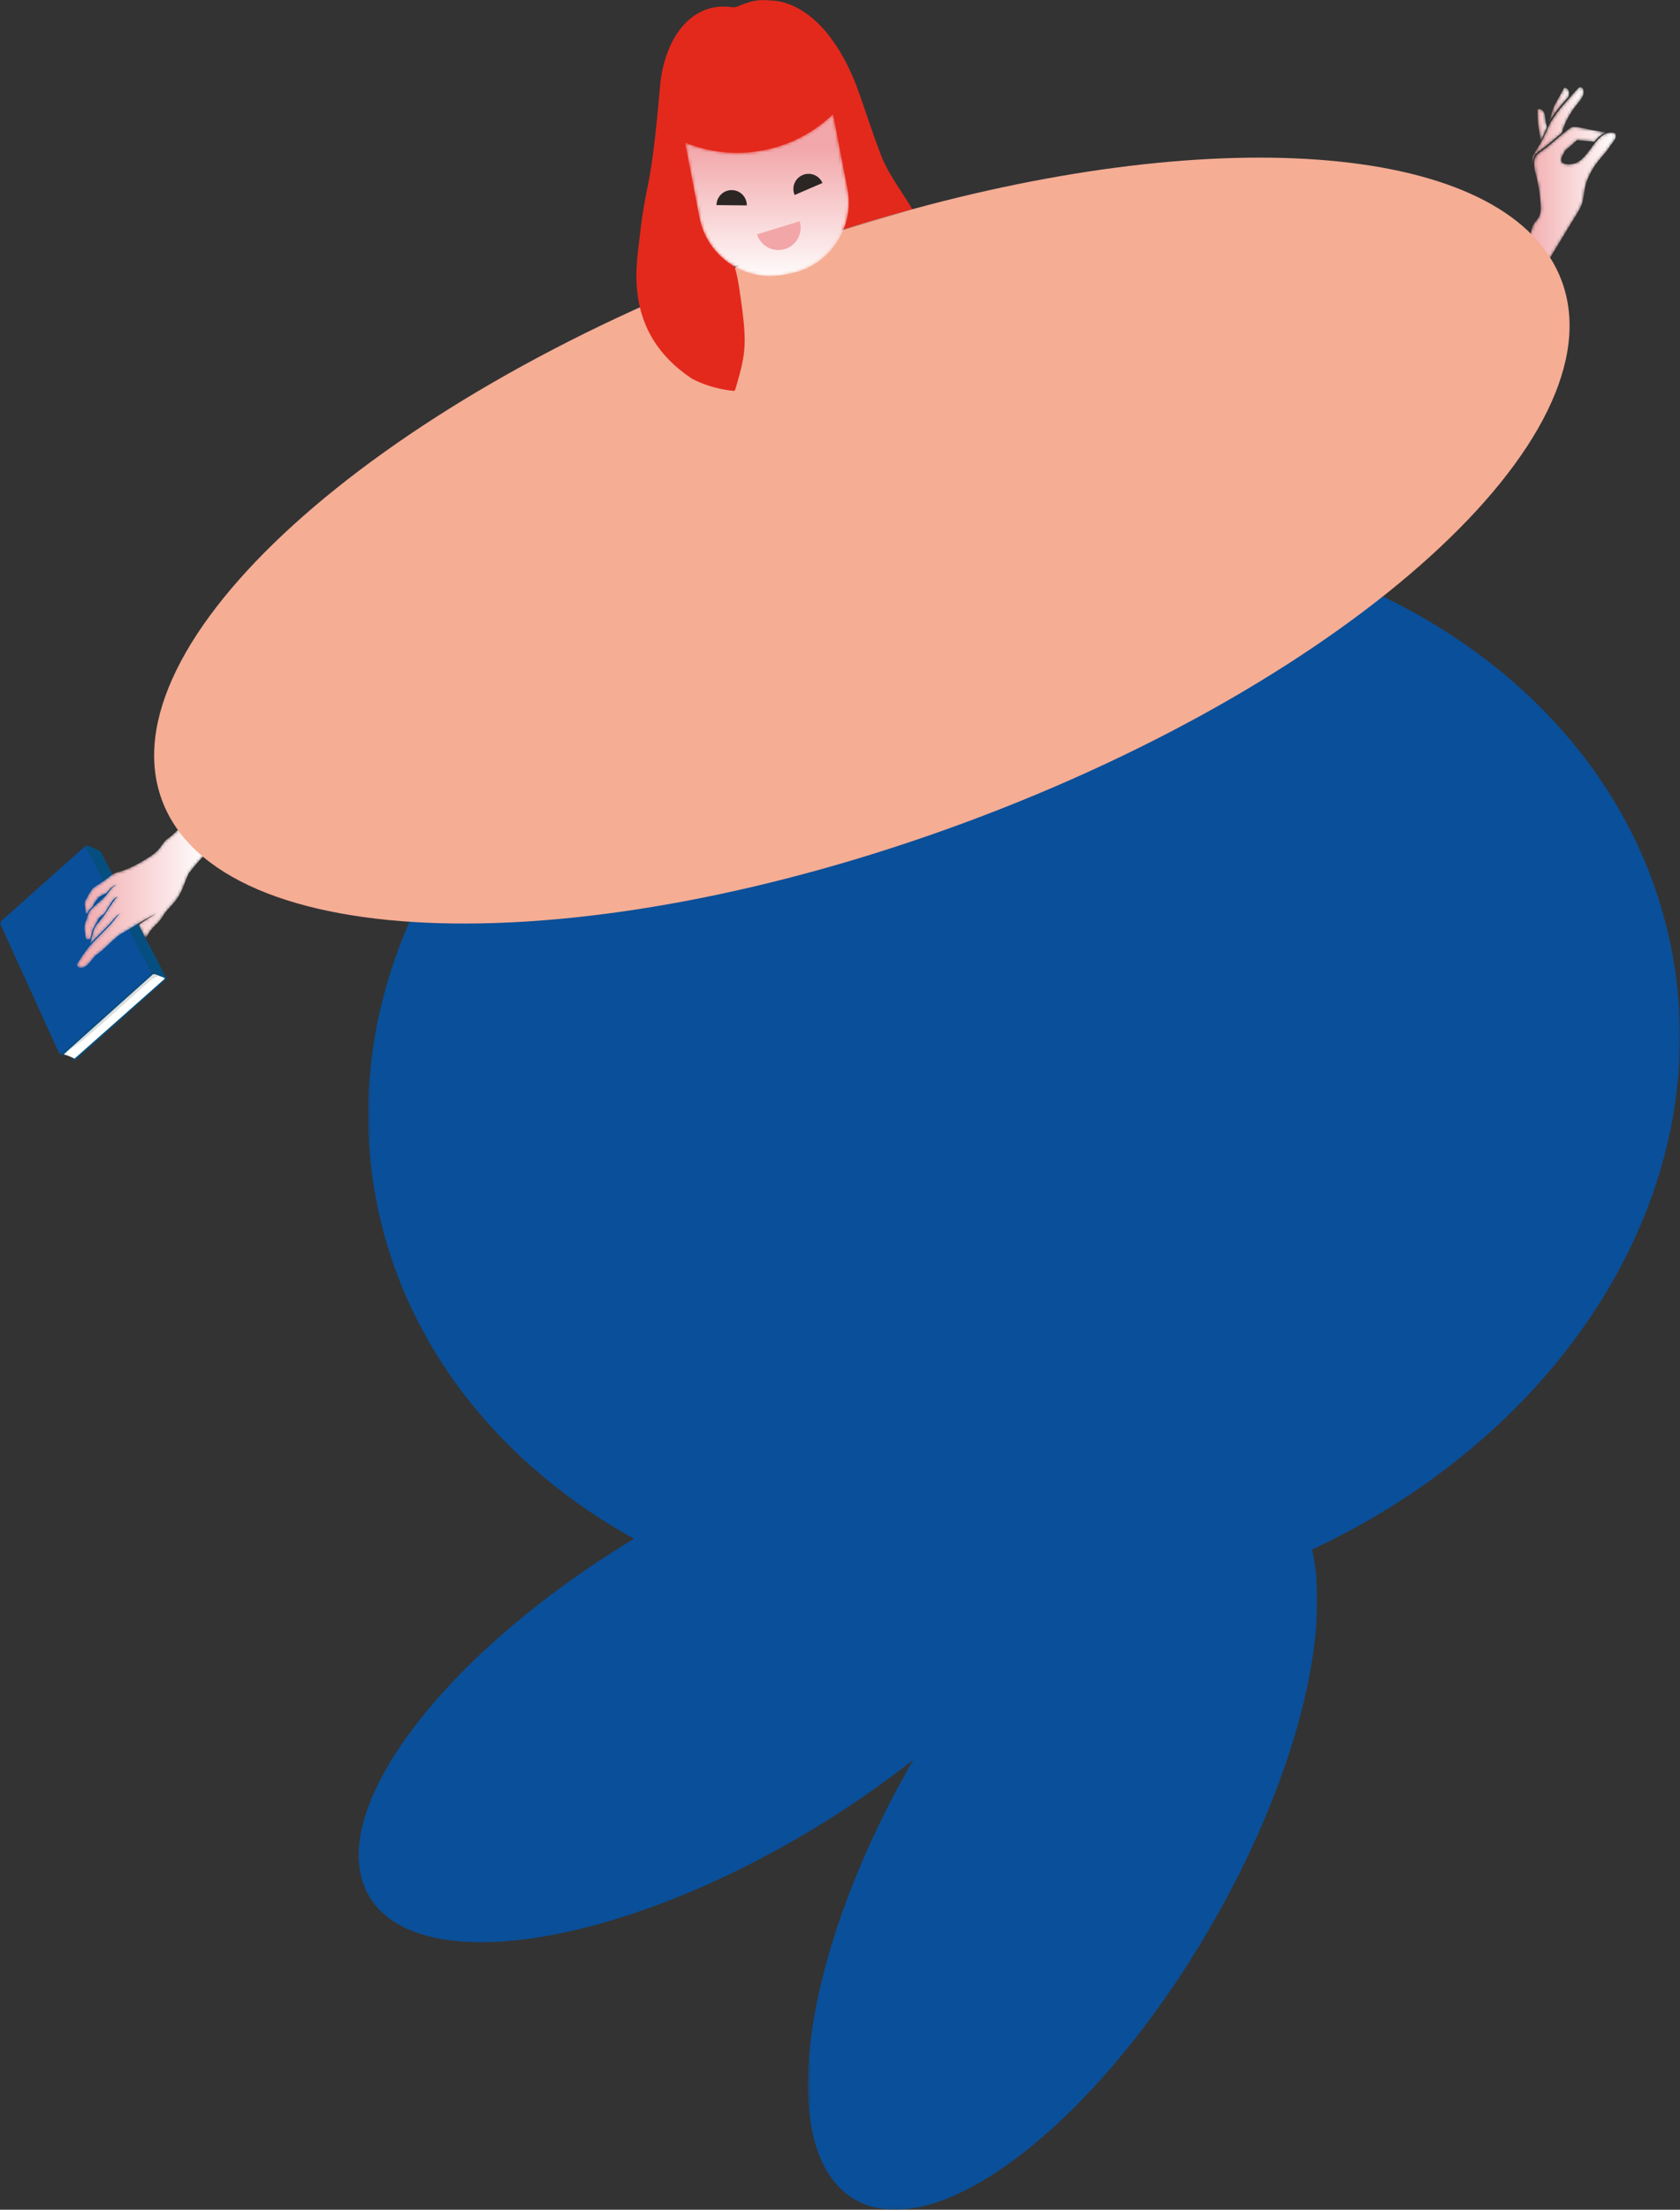 <?xml version="1.0" encoding="UTF-8"?>
<svg width="553px" height="727px" viewBox="0 0 553 727" version="1.1" xmlns="http://www.w3.org/2000/svg" xmlns:xlink="http://www.w3.org/1999/xlink">
    <rect x="0" y="0" width="553" height="727" fill="#333333" stroke="none"/>
    <title>Perso-Ville</title>
    <defs>
        <polygon id="path-1" points="0 0 431.831 0 431.831 360.73 0 360.73"></polygon>
        <polygon id="path-3" points="0 0 167.676 0 167.676 241.865 0 241.865"></polygon>
        <path d="M0.025,1.206 C-0.189,2.81 1.016,4.208 2.039,5.461 L2.039,5.461 C4.387,8.317 6.255,11.58 7.209,15.147 L7.209,15.147 C7.514,15.385 7.814,15.625 8.111,15.87 L8.111,15.87 C9.449,16.965 10.743,18.098 12.083,19.165 L12.083,19.165 C12.755,19.705 13.43,20.224 14.138,20.706 L14.138,20.706 C14.829,21.218 15.607,21.686 16.087,22.503 L16.087,22.503 C16.575,23.279 16.685,24.232 16.623,25.094 L16.623,25.094 C16.611,25.317 16.589,25.541 16.56,25.759 L16.56,25.759 C16.781,25.13 17.074,24.414 16.88,23.257 L16.88,23.257 C16.769,22.568 16.234,21.672 15.636,20.786 L15.636,20.786 C14.997,19.832 14.527,19.045 14.131,18.322 L14.131,18.322 L14.135,18.281 C13.85,17.765 13.574,17.243 13.324,16.708 L13.324,16.708 C12.937,15.884 12.568,15.06 12.159,14.256 L12.159,14.256 L12.155,14.239 C11.091,11.537 9.422,9.121 7.595,6.866 L7.595,6.866 C6.853,5.944 3.132,1.835 2.015,0.579 L2.015,0.579 C1.78,0.317 1.499,0.043 1.149,0.005 L1.149,0.005 C1.12,0.002 1.091,0 1.064,0 L1.064,0 C0.503,0 0.097,0.629 0.025,1.206" id="path-5"></path>
        <linearGradient x1="-0.005%" y1="50.002%" x2="100%" y2="50.002%" id="linearGradient-7">
            <stop stop-color="#FFFFFF" offset="0%"></stop>
            <stop stop-color="#F2A7AA" offset="100%"></stop>
        </linearGradient>
        <path d="M2.588,0.01 C1.594,0.094 1.044,0.809 0.797,1.652 L0.797,1.652 C0.543,2.524 0.586,3.343 0.43,4.203 L0.43,4.203 C0.329,4.77 0.166,5.488 0,6.016 L0,6.016 C0.139,6.319 0.269,6.621 0.389,6.929 L0.389,6.929 C0.783,7.748 1.14,8.588 1.51,9.409 L1.51,9.409 C1.702,9.832 1.899,10.252 2.11,10.665 L2.11,10.665 C2.271,9.138 2.54,7.551 2.783,6.052 L2.783,6.052 C3.092,4.157 3.128,2.224 3.157,0.303 L3.157,0.303 L3.138,0.139 C3.092,0.038 2.953,0 2.761,0 L2.761,0 C2.706,0 2.651,0.007 2.588,0.01" id="path-8"></path>
        <linearGradient x1="0.031%" y1="50.006%" x2="100.026%" y2="50.006%" id="linearGradient-10">
            <stop stop-color="#FFFFFF" offset="0%"></stop>
            <stop stop-color="#F2A7AA" offset="100%"></stop>
        </linearGradient>
        <path d="M12.239,0.151 C9.999,0.646 5.473,1.511 3.278,1.859 L3.278,1.859 C4.008,2.125 4.695,2.531 5.288,3.021 L5.288,3.021 C5.982,3.571 6.577,4.224 7.101,4.926 L7.101,4.926 C7.482,4.863 7.809,4.789 8.304,4.75 L8.304,4.75 C9.194,4.671 9.84,4.645 11.245,4.508 L11.245,4.508 C11.98,4.436 12.798,4.296 12.966,4.469 L12.966,4.469 C13.411,4.923 13.999,5.471 14.633,6.014 L14.633,6.014 C15.98,7.176 16.589,7.541 16.841,8.019 L16.841,8.019 C17.295,8.881 18.294,10.488 17.958,11.316 L17.958,11.316 C17.377,12.75 13.924,12.635 12.064,11.292 L12.064,11.292 C10.2,9.95 8.743,7.769 7.372,5.93 L7.372,5.93 L7.113,5.576 C6.462,4.777 5.799,3.999 5.026,3.336 L5.026,3.336 C4.282,2.697 3.401,2.193 2.448,1.962 L2.448,1.962 L2.21,1.921 C1.737,1.859 1.009,1.77 0.481,2.065 L0.481,2.065 C-0.165,2.426 -0.037,3.261 0.16,3.758 L0.16,3.758 C0.4,4.366 0.983,5.077 1.398,5.586 L1.398,5.586 C2.152,6.511 2.404,7.174 3.163,8.093 L3.163,8.093 C4.373,9.549 5.835,11.129 6.889,12.695 L6.889,12.695 C8.613,15.255 9.994,18.113 10.368,21.177 L10.368,21.177 C10.517,22.38 10.69,23.396 10.966,24.578 L10.966,24.578 C11.353,26.235 12.503,28.082 13.408,29.52 L13.408,29.52 C16.597,34.568 19.37,39.456 22.551,44.506 L22.551,44.506 C22.551,44.506 24.491,44.823 27.339,43.341 L27.339,43.341 C30.165,41.874 31.019,40.111 31.019,40.111 L31.019,40.111 C30.493,39.247 28.664,36.66 28.083,35.097 L28.083,35.097 C27.843,34.451 27.67,33.091 27.207,32.272 L27.207,32.272 C26.234,30.563 25.776,30.865 25.036,28.881 L25.036,28.881 C24.522,27.505 24.801,25.524 24.899,24.239 L24.899,24.239 C25.156,20.791 25.764,17.661 26.671,14.395 L26.671,14.395 C26.822,13.605 26.928,12.808 26.928,12.015 L26.928,12.015 C26.916,11.175 26.808,10.329 26.34,9.647 L26.34,9.647 C25.939,8.96 25.19,8.485 24.505,7.992 L24.505,7.992 C23.792,7.5 23.101,6.977 22.421,6.439 L22.421,6.439 C21.072,5.358 19.79,4.203 18.472,3.103 L18.472,3.103 C17.814,2.55 17.144,2.02 16.472,1.489 L16.472,1.489 C15.852,1.025 15.286,0.492 14.599,0.151 L14.599,0.151 L14.383,0.082 C14.164,0.022 13.898,0 13.607,0 L13.607,0 C13.142,0 12.628,0.065 12.239,0.151" id="path-11"></path>
        <linearGradient x1="-0.004%" y1="50.001%" x2="100.003%" y2="50.001%" id="linearGradient-13">
            <stop stop-color="#FFFFFF" offset="0%"></stop>
            <stop stop-color="#F2A7AA" offset="100%"></stop>
        </linearGradient>
        <path d="M0.536,0.387 C-0.153,1.016 -0.069,2.171 0.188,3.026 L0.188,3.026 C1.155,4.066 2.106,5.127 3.021,6.225 L3.021,6.225 C4.423,7.906 5.732,9.758 6.75,11.72 L6.75,11.72 C6.75,11.72 5.624,8.168 5.4,7.351 L5.4,7.351 C5.011,5.939 4.173,4.688 3.475,3.396 L3.475,3.396 C2.834,2.229 2.438,1.494 1.799,0.327 L1.799,0.327 L1.621,0.077 C1.564,0.024 1.472,0 1.362,0 L1.362,0 C1.139,0 0.824,0.115 0.536,0.387" id="path-14"></path>
        <linearGradient x1="-0.007%" y1="49.996%" x2="100.015%" y2="49.996%" id="linearGradient-16">
            <stop stop-color="#FFFFFF" offset="0%"></stop>
            <stop stop-color="#F2A7AA" offset="100%"></stop>
        </linearGradient>
        <polygon id="path-17" points="0 0 50.045 0 50.045 68.594 0 68.594"></polygon>
        <path d="M2.411,3.883 C-0.173,7.342 0.003,9.602 0.003,9.602 L0.003,9.602 C0.303,9.851 4.394,14.251 5.782,16.292 L5.782,16.292 C6.363,17.155 7.542,20.721 8.387,22.428 L8.387,22.428 C9.253,24.17 10.089,25.289 11.227,26.549 L11.227,26.549 C12.108,27.522 13.054,28.471 13.832,29.588 L13.832,29.588 C14.502,30.543 15.073,31.617 15.89,32.448 L15.89,32.448 C16.769,33.346 17.554,33.997 18.305,35.001 L18.305,35.001 C18.932,35.836 19.426,36.802 20.106,37.578 L20.106,37.578 L22.245,33.461 L22.007,32.976 C21.126,32.46 20.291,31.871 19.422,31.331 L19.422,31.331 C18.548,30.774 17.676,30.229 16.79,29.698 L16.79,29.698 L16.776,29.66 L16.814,29.65 C17.731,30.125 18.636,30.623 19.539,31.125 L19.539,31.125 C20.44,31.638 21.352,32.119 22.221,32.676 L22.221,32.676 L24.653,34.189 C25.736,34.835 26.663,35.399 27.273,35.745 L27.273,35.745 C27.748,36.014 28.245,36.249 28.677,36.583 L28.677,36.583 C31.551,38.776 33.688,41.396 36.538,43.37 L36.538,43.37 C37.357,43.935 39.638,48.257 41.991,47.335 L41.991,47.335 C42.442,47.16 42.658,46.735 42.661,46.399 L42.661,46.399 C42.665,46.019 42.183,45.45 41.909,45.037 L41.909,45.037 C41.578,44.54 41.15,43.896 40.649,43.116 L40.649,43.116 L39.539,41.586 C39.081,40.957 38.634,40.375 38.087,39.83 L38.087,39.83 C37.033,38.716 35.945,37.623 34.867,36.523 L34.867,36.523 C33.796,35.419 32.692,34.357 31.638,33.211 L31.638,33.211 C31.119,32.633 30.641,32.023 30.171,31.413 L30.171,31.413 C29.705,30.805 29.261,30.178 28.622,29.753 L28.622,29.753 L28.613,29.696 L28.661,29.684 C29.369,30.037 29.897,30.654 30.399,31.23 L30.399,31.23 C30.889,31.823 31.388,32.402 31.904,32.967 L31.904,32.967 C32.941,34.083 34.063,35.159 35.138,36.252 L35.138,36.252 C36.224,37.345 37.314,38.433 38.38,39.547 L38.38,39.547 C38.236,39.019 38.082,38.49 37.926,37.957 L37.926,37.957 C37.688,37.184 37.535,36.372 37.318,35.613 L37.318,35.613 C37.126,34.955 36.807,34.338 36.507,33.701 L36.507,33.701 C35.743,32.558 34.737,31.552 33.914,30.433 L33.914,30.433 L33.907,30.428 L33.856,30.349 L33.611,30.001 C32.944,29.064 32.329,28.094 31.707,27.133 L31.707,27.133 C31.357,26.578 30.975,26.038 30.608,25.505 L30.608,25.505 C30.25,24.967 29.859,24.463 29.297,24.121 L29.297,24.121 L29.28,24.071 L29.326,24.052 C29.991,24.237 30.512,24.76 30.92,25.281 L30.92,25.281 C31.321,25.819 31.645,26.389 32.005,26.946 L32.005,26.946 C32.562,27.822 33.105,28.704 33.669,29.563 L33.669,29.563 C34.514,30.337 35.345,30.925 35.417,31.05 L35.417,31.05 C35.523,31.223 35.621,31.42 35.722,31.638 L35.722,31.638 C36.024,32.186 36.341,32.726 36.649,33.276 L36.649,33.276 C37.04,33.978 37.439,34.703 37.667,35.507 L37.667,35.507 C37.897,36.305 38.039,37.083 38.279,37.859 L38.279,37.859 L38.298,37.926 C38.637,38.099 39.095,38.178 39.395,38.034 L39.395,38.034 C39.784,37.842 39.856,37.107 39.892,36.675 L39.892,36.675 C39.984,35.44 40.281,34.996 40.19,33.992 L40.19,33.992 C40.111,33.151 39.854,32.381 39.472,31.369 L39.472,31.369 C39.357,31.062 39.28,30.764 39.201,30.471 L39.201,30.471 C39.071,30.123 38.906,29.756 38.747,29.4 L38.747,29.4 L38.488,28.872 L38.135,28.413 L36.392,26.689 L36.375,26.672 L36.368,26.65 C35.27,25.716 34.144,24.792 33.17,23.694 L33.17,23.694 C32.605,23.082 32.166,22.385 31.659,21.761 L31.659,21.761 C31.162,21.139 30.586,20.558 29.823,20.274 L29.823,20.274 L29.801,20.233 L29.844,20.212 C30.661,20.397 31.34,20.959 31.89,21.566 L31.89,21.566 C32.236,21.953 32.545,22.356 32.869,22.753 L32.869,22.753 C33.607,23.149 34.809,23.771 35.105,23.941 L35.105,23.941 C35.614,24.227 35.96,24.789 36.344,25.327 L36.344,25.327 C36.723,25.865 37.254,26.449 37.278,26.835 L37.278,26.835 L37.299,27.068 L37.515,27.277 C37.799,27.575 38.106,27.846 38.406,28.159 L38.406,28.159 L38.807,28.675 L39.076,29.261 L39.225,29.616 L39.695,29.484 C39.827,29.307 39.803,28.925 39.803,28.656 L39.803,28.656 C39.796,28.132 39.96,27.594 40.015,27.208 L40.015,27.208 C40.084,26.643 40.14,26.22 39.979,25.649 L39.979,25.649 C39.825,25.094 39.194,24.028 38.464,22.762 L38.464,22.762 C37.364,20.863 37.126,20.971 35.328,19.856 L35.328,19.856 C33.45,18.692 31.899,17.315 31.126,16.801 L31.126,16.801 C30.024,16.062 29.006,15.906 28.154,15.644 L28.154,15.644 C25.695,14.895 22.464,13.264 20.596,12.061 L20.596,12.061 C18.605,10.783 16.965,9.962 15.486,8.12 L15.486,8.12 C15.131,7.671 14.437,6.604 14.075,6.16 L14.075,6.16 C13.594,5.574 13.198,5.187 12.564,4.77 L12.564,4.77 C11.054,3.763 8.949,1.595 7.52,0 L7.52,0 C7.52,0 4.651,0.889 2.411,3.883" id="path-19"></path>
        <linearGradient x1="-0.003%" y1="50.001%" x2="100.002%" y2="50.001%" id="linearGradient-21">
            <stop stop-color="#FFFFFF" offset="0%"></stop>
            <stop stop-color="#F2A7AA" offset="100%"></stop>
        </linearGradient>
        <polygon id="path-22" points="0 0 64.06 0 64.06 77.325 0 77.325"></polygon>
        <path d="M4.859,1.599 L0.432,24.59 C-2.049,37.494 6.412,49.967 19.33,52.453 L19.33,52.453 L21.282,52.832 C34.201,55.318 46.682,46.869 49.162,33.966 L49.162,33.966 L53.587,10.975 C53.692,10.432 53.767,9.892 53.834,9.354 L53.834,9.354 C45.966,12.555 37.114,13.593 28.148,11.871 L28.148,11.871 C19.183,10.144 11.342,5.891 5.226,0 L5.226,0 C5.087,0.526 4.962,1.057 4.859,1.599" id="path-24"></path>
        <linearGradient x1="50%" y1="100%" x2="50%" y2="20.006%" id="linearGradient-26">
            <stop stop-color="#FFFFFF" offset="0%"></stop>
            <stop stop-color="#F2A7AA" offset="100%"></stop>
        </linearGradient>
    </defs>
    <g id="HOME" stroke="none" stroke-width="1" fill="none" fill-rule="evenodd">
        <g id="Perso-Ville" transform="translate(276.5, 363.5) scale(-1, 1) translate(-276.5, -363.5) ">
            <g id="Group-9" transform="translate(0, 173.539)">
                <g id="Group-3">
                    <mask id="mask-2" fill="white">
                        <use xlink:href="#path-1"></use>
                    </mask>
                    <g id="Clip-2"></g>
                    <path d="M429.142,221.398 C410.488,318.377 299.902,378.62 182.141,355.959 C64.38,333.298 -15.963,236.31 2.69,139.331 C21.341,42.356 131.927,-17.891 249.69,4.771 C367.451,27.432 447.795,124.42 429.142,221.398" id="Fill-1" fill="#0A4F99" mask="url(#mask-2)"></path>
                </g>
                <path d="M343.712,332.354 C408.087,371.039 447.34,423.936 431.383,450.5 C415.429,477.066 350.307,467.241 285.93,428.557 C221.555,389.872 182.301,336.975 198.258,310.411 C214.213,283.845 279.337,293.669 343.712,332.354" id="Fill-4" fill="#0A4F99"></path>
                <g id="Group-8" transform="translate(119.401, 311.596)">
                    <mask id="mask-4" fill="white">
                        <use xlink:href="#path-3"></use>
                    </mask>
                    <g id="Clip-7"></g>
                    <path d="M132.328,92.713 C170.096,157.642 179.001,222.912 152.223,238.498 C125.442,254.082 73.116,214.082 35.348,149.152 C-2.419,84.223 -11.327,18.953 15.454,3.367 C42.234,-12.217 94.561,27.784 132.328,92.713" id="Fill-6" fill="#0A4F99" mask="url(#mask-4)"></path>
                </g>
            </g>
            <g id="Group-12" transform="translate(31.706, 28.66)">
                <mask id="mask-6" fill="white">
                    <use xlink:href="#path-5"></use>
                </mask>
                <g id="Clip-11"></g>
                <path d="M0.025,1.206 C-0.189,2.81 1.016,4.208 2.039,5.461 L2.039,5.461 C4.387,8.317 6.255,11.58 7.209,15.147 L7.209,15.147 C7.514,15.385 7.814,15.625 8.111,15.87 L8.111,15.87 C9.449,16.965 10.743,18.098 12.083,19.165 L12.083,19.165 C12.755,19.705 13.43,20.224 14.138,20.706 L14.138,20.706 C14.829,21.218 15.607,21.686 16.087,22.503 L16.087,22.503 C16.575,23.279 16.685,24.232 16.623,25.094 L16.623,25.094 C16.611,25.317 16.589,25.541 16.56,25.759 L16.56,25.759 C16.781,25.13 17.074,24.414 16.88,23.257 L16.88,23.257 C16.769,22.568 16.234,21.672 15.636,20.786 L15.636,20.786 C14.997,19.832 14.527,19.045 14.131,18.322 L14.131,18.322 L14.135,18.281 C13.85,17.765 13.574,17.243 13.324,16.708 L13.324,16.708 C12.937,15.884 12.568,15.06 12.159,14.256 L12.159,14.256 L12.155,14.239 C11.091,11.537 9.422,9.121 7.595,6.866 L7.595,6.866 C6.853,5.944 3.132,1.835 2.015,0.579 L2.015,0.579 C1.78,0.317 1.499,0.043 1.149,0.005 L1.149,0.005 C1.12,0.002 1.091,0 1.064,0 L1.064,0 C0.503,0 0.097,0.629 0.025,1.206" id="Fill-10" fill="url(#linearGradient-7)" mask="url(#mask-6)"></path>
            </g>
            <g id="Group-15" transform="translate(43.775, 35.844)">
                <mask id="mask-9" fill="white">
                    <use xlink:href="#path-8"></use>
                </mask>
                <g id="Clip-14"></g>
                <path d="M2.588,0.01 C1.594,0.094 1.044,0.809 0.797,1.652 L0.797,1.652 C0.543,2.524 0.586,3.343 0.43,4.203 L0.43,4.203 C0.329,4.77 0.166,5.488 0,6.016 L0,6.016 C0.139,6.319 0.269,6.621 0.389,6.929 L0.389,6.929 C0.783,7.748 1.14,8.588 1.51,9.409 L1.51,9.409 C1.702,9.832 1.899,10.252 2.11,10.665 L2.11,10.665 C2.271,9.138 2.54,7.551 2.783,6.052 L2.783,6.052 C3.092,4.157 3.128,2.224 3.157,0.303 L3.157,0.303 L3.138,0.139 C3.092,0.038 2.953,0 2.761,0 L2.761,0 C2.706,0 2.651,0.007 2.588,0.01" id="Fill-13" fill="url(#linearGradient-10)" mask="url(#mask-9)"></path>
            </g>
            <g id="Group-18" transform="translate(21.094, 41.732)">
                <mask id="mask-12" fill="white">
                    <use xlink:href="#path-11"></use>
                </mask>
                <g id="Clip-17"></g>
                <path d="M12.239,0.151 C9.999,0.646 5.473,1.511 3.278,1.859 L3.278,1.859 C4.008,2.125 4.695,2.531 5.288,3.021 L5.288,3.021 C5.982,3.571 6.577,4.224 7.101,4.926 L7.101,4.926 C7.482,4.863 7.809,4.789 8.304,4.75 L8.304,4.75 C9.194,4.671 9.84,4.645 11.245,4.508 L11.245,4.508 C11.98,4.436 12.798,4.296 12.966,4.469 L12.966,4.469 C13.411,4.923 13.999,5.471 14.633,6.014 L14.633,6.014 C15.98,7.176 16.589,7.541 16.841,8.019 L16.841,8.019 C17.295,8.881 18.294,10.488 17.958,11.316 L17.958,11.316 C17.377,12.75 13.924,12.635 12.064,11.292 L12.064,11.292 C10.2,9.95 8.743,7.769 7.372,5.93 L7.372,5.93 L7.113,5.576 C6.462,4.777 5.799,3.999 5.026,3.336 L5.026,3.336 C4.282,2.697 3.401,2.193 2.448,1.962 L2.448,1.962 L2.21,1.921 C1.737,1.859 1.009,1.77 0.481,2.065 L0.481,2.065 C-0.165,2.426 -0.037,3.261 0.16,3.758 L0.16,3.758 C0.4,4.366 0.983,5.077 1.398,5.586 L1.398,5.586 C2.152,6.511 2.404,7.174 3.163,8.093 L3.163,8.093 C4.373,9.549 5.835,11.129 6.889,12.695 L6.889,12.695 C8.613,15.255 9.994,18.113 10.368,21.177 L10.368,21.177 C10.517,22.38 10.69,23.396 10.966,24.578 L10.966,24.578 C11.353,26.235 12.503,28.082 13.408,29.52 L13.408,29.52 C16.597,34.568 19.37,39.456 22.551,44.506 L22.551,44.506 C22.551,44.506 24.491,44.823 27.339,43.341 L27.339,43.341 C30.165,41.874 31.019,40.111 31.019,40.111 L31.019,40.111 C30.493,39.247 28.664,36.66 28.083,35.097 L28.083,35.097 C27.843,34.451 27.67,33.091 27.207,32.272 L27.207,32.272 C26.234,30.563 25.776,30.865 25.036,28.881 L25.036,28.881 C24.522,27.505 24.801,25.524 24.899,24.239 L24.899,24.239 C25.156,20.791 25.764,17.661 26.671,14.395 L26.671,14.395 C26.822,13.605 26.928,12.808 26.928,12.015 L26.928,12.015 C26.916,11.175 26.808,10.329 26.34,9.647 L26.34,9.647 C25.939,8.96 25.19,8.485 24.505,7.992 L24.505,7.992 C23.792,7.5 23.101,6.977 22.421,6.439 L22.421,6.439 C21.072,5.358 19.79,4.203 18.472,3.103 L18.472,3.103 C17.814,2.55 17.144,2.02 16.472,1.489 L16.472,1.489 C15.852,1.025 15.286,0.492 14.599,0.151 L14.599,0.151 L14.383,0.082 C14.164,0.022 13.898,0 13.607,0 L13.607,0 C13.142,0 12.628,0.065 12.239,0.151" id="Fill-16" fill="url(#linearGradient-13)" mask="url(#mask-12)"></path>
            </g>
            <g id="Group-21" transform="translate(36.511, 28.872)">
                <mask id="mask-15" fill="white">
                    <use xlink:href="#path-14"></use>
                </mask>
                <g id="Clip-20"></g>
                <path d="M0.536,0.387 C-0.153,1.016 -0.069,2.171 0.188,3.026 L0.188,3.026 C1.155,4.066 2.106,5.127 3.021,6.225 L3.021,6.225 C4.423,7.906 5.732,9.758 6.75,11.72 L6.75,11.72 C6.75,11.72 5.624,8.168 5.4,7.351 L5.4,7.351 C5.011,5.939 4.173,4.688 3.475,3.396 L3.475,3.396 C2.834,2.229 2.438,1.494 1.799,0.327 L1.799,0.327 L1.621,0.077 C1.564,0.024 1.472,0 1.362,0 L1.362,0 C1.139,0 0.824,0.115 0.536,0.387" id="Fill-19" fill="url(#linearGradient-16)" mask="url(#mask-15)"></path>
            </g>
            <g id="Group-37" transform="translate(497.704, 278.149)">
                <polygon id="Fill-22" fill="#054F80" points="3.37 12.179 3.387 12.285 3.428 12.36 3.745 12.182 4.045 12.345 3.553 12.055"></polygon>
                <path d="M0.501,43.786 L0.537,43.618 L0.941,43.28 C1.162,43.152 1.409,43.08 1.647,42.989 C2.24,42.763 4.002,42.04 4.324,41.99 C4.636,41.942 5.013,41.954 5.25,42.122 C5.543,42.381 5.834,42.643 6.127,42.903 C6.917,43.609 7.707,44.312 8.499,45.018 C9.661,46.053 10.823,47.089 11.983,48.126 C13.39,49.38 14.794,50.633 16.201,51.887 C17.724,53.244 19.246,54.601 20.768,55.958 C22.278,57.305 23.791,58.652 25.301,59.999 C26.674,61.224 28.048,62.449 29.421,63.674 C30.528,64.661 31.635,65.648 32.742,66.635 C33.157,67.005 33.572,67.375 33.985,67.745 C34.319,68.042 34.706,68.513 35.131,68.648 L35.568,68.657 C35.339,68.945 34.83,69.046 34.506,68.885 L34.285,68.72 C34.285,68.72 33.529,68.806 32.54,69.25 C31.548,69.695 31.051,69.923 31.051,69.923 L31.003,70.475 C30.665,70.895 30.127,70.266 29.875,70.043 C29.558,69.76 29.239,69.476 28.919,69.19 C28.499,68.816 28.077,68.439 27.654,68.062 C27.145,67.608 26.634,67.151 26.125,66.697 C25.539,66.176 24.955,65.655 24.369,65.134 C23.726,64.558 23.08,63.984 22.437,63.41 C21.745,62.795 21.056,62.178 20.365,61.563 C19.644,60.919 18.922,60.276 18.201,59.632 C17.462,58.974 16.722,58.316 15.985,57.656 C15.243,56.995 14.501,56.335 13.76,55.674 C13.032,55.023 12.302,54.373 11.572,53.722 C10.869,53.095 10.165,52.468 9.462,51.839 C8.797,51.248 8.134,50.657 7.471,50.064 C6.862,49.521 6.254,48.979 5.644,48.436 C5.104,47.956 4.566,47.473 4.026,46.992 C3.57,46.587 3.111,46.178 2.655,45.77 C2.297,45.451 1.937,45.131 1.579,44.812 C1.332,44.591 1.085,44.37 0.837,44.149 L0.501,43.786 Z" id="Fill-24" fill="#054F80"></path>
                <g id="Group-28" transform="translate(5.251, 0.119)">
                    <mask id="mask-18" fill="white">
                        <use xlink:href="#path-17"></use>
                    </mask>
                    <g id="Clip-27"></g>
                    <path d="M30.166,68.584 C29.974,68.625 29.753,68.541 29.527,68.332 C28.797,67.66 28.046,67.011 27.306,66.353 C26.19,65.357 25.071,64.358 23.952,63.361 C22.579,62.139 21.208,60.914 19.834,59.691 C18.334,58.351 16.831,57.011 15.328,55.671 C13.82,54.326 12.312,52.981 10.804,51.636 C9.414,50.4 8.026,49.16 6.636,47.921 C5.491,46.898 4.343,45.877 3.198,44.854 C2.418,44.16 1.64,43.466 0.862,42.772 C0.574,42.515 0.286,42.258 0,42.004 L21.866,0 L22.274,0.363 C22.656,0.701 23.035,1.04 23.414,1.379 C24,1.9 24.584,2.421 25.167,2.942 C25.914,3.607 26.663,4.275 27.41,4.942 C28.281,5.718 29.15,6.494 30.022,7.27 C30.975,8.12 31.928,8.97 32.881,9.82 C33.878,10.709 34.874,11.597 35.871,12.486 C36.867,13.374 37.866,14.265 38.865,15.154 C39.823,16.011 40.783,16.866 41.743,17.721 C42.625,18.507 43.503,19.292 44.384,20.08 C45.148,20.759 45.909,21.439 46.673,22.116 C47.273,22.654 47.875,23.192 48.481,23.73 C48.881,24.088 49.287,24.446 49.688,24.806 C49.866,24.967 50.048,25.181 50.046,25.435 C50.041,25.728 49.808,26.06 49.688,26.319 C49.297,27.184 48.903,28.048 48.509,28.913 C47.931,30.178 47.354,31.444 46.776,32.71 C46.063,34.275 45.35,35.839 44.637,37.402 C43.837,39.155 43.037,40.911 42.238,42.667 C41.4,44.506 40.56,46.346 39.722,48.185 C38.891,50.006 38.063,51.824 37.232,53.644 C36.461,55.337 35.688,57.03 34.917,58.724 C34.252,60.184 33.585,61.644 32.92,63.106 C32.408,64.228 31.895,65.349 31.383,66.473 C31.201,66.874 31.018,67.276 30.836,67.677 L30.622,68.143 C30.504,68.399 30.346,68.546 30.166,68.584" id="Fill-26" fill="#0A4F99" mask="url(#mask-18)"></path>
                </g>
                <path d="M34.284,68.719 L4.947,42.446 L4.409,42.357 L1.283,43.509 L1,43.793 L30.764,70.136 C30.764,70.136 32.354,69.295 34.284,68.719" id="Fill-29" fill="#FFFFFF"></path>
                <path d="M5.799,44.418 C5.919,44.492 21.355,58.491 27.609,63.772 C29.194,65.108 33.278,67.831 33.453,67.975 L4.946,42.446 L4.408,42.357 L3.018,42.869 C3.993,43.268 4.917,43.803 5.799,44.418" id="Fill-31" fill="#DBDEDE"></path>
                <path d="M3.609,42.239 L4.139,42.035 L4.137,42.04 C4.137,42.04 4.324,41.989 4.564,41.977 L5.251,42.121 L5.33,41.968 L5.484,41.675 L5.513,41.615 C7.983,36.874 27.081,0.195 27.119,0.118 L26.937,0.031 L26.6,5.68809118e-14 L26.586,0.002 L26.548,0.012 L26.471,0.031 L26.007,0.223 L25.436,0.466 C24.889,0.699 24.341,0.932 23.794,1.165 C23.525,1.28 23.256,1.395 22.989,1.508 L22.533,1.756 C22.319,1.909 22.142,2.099 22.012,2.349 L21.789,2.779 C21.558,3.221 21.328,3.665 21.097,4.107 C20.771,4.736 20.444,5.365 20.115,5.992 C19.707,6.78 19.299,7.565 18.891,8.35 C18.413,9.265 17.938,10.18 17.462,11.095 C16.934,12.111 16.403,13.127 15.875,14.145 C15.309,15.233 14.742,16.321 14.175,17.411 C13.585,18.545 12.994,19.681 12.406,20.815 C11.806,21.965 11.208,23.118 10.608,24.268 C10.014,25.409 9.421,26.549 8.828,27.688 C8.255,28.79 7.683,29.89 7.109,30.992 C6.571,32.025 6.034,33.06 5.496,34.093 C5.008,35.032 4.519,35.971 4.031,36.91 C3.606,37.724 3.181,38.541 2.759,39.355 C2.413,40.02 2.067,40.683 1.721,41.348 C1.469,41.833 1.217,42.316 0.965,42.801 L0.727,43.257 L0.516,43.702 L0.581,43.661 L0.653,43.584 C0.876,43.353 1.167,43.173 1.467,43.06 L2.084,42.823 C2.591,42.628 3.1,42.434 3.609,42.239" id="Fill-33" fill="#054F80"></path>
                <polygon id="Fill-35" fill="#054F80" points="0.976 43.801 1.031 44.015 1.137 44.034 1.218 44.027 1.163 43.667 1.425 43.446"></polygon>
            </g>
            <g id="Group-40" transform="translate(485.019, 270.999)">
                <mask id="mask-20" fill="white">
                    <use xlink:href="#path-19"></use>
                </mask>
                <g id="Clip-39"></g>
                <path d="M2.411,3.883 C-0.173,7.342 0.003,9.602 0.003,9.602 L0.003,9.602 C0.303,9.851 4.394,14.251 5.782,16.292 L5.782,16.292 C6.363,17.155 7.542,20.721 8.387,22.428 L8.387,22.428 C9.253,24.17 10.089,25.289 11.227,26.549 L11.227,26.549 C12.108,27.522 13.054,28.471 13.832,29.588 L13.832,29.588 C14.502,30.543 15.073,31.617 15.89,32.448 L15.89,32.448 C16.769,33.346 17.554,33.997 18.305,35.001 L18.305,35.001 C18.932,35.836 19.426,36.802 20.106,37.578 L20.106,37.578 L22.245,33.461 L22.007,32.976 C21.126,32.46 20.291,31.871 19.422,31.331 L19.422,31.331 C18.548,30.774 17.676,30.229 16.79,29.698 L16.79,29.698 L16.776,29.66 L16.814,29.65 C17.731,30.125 18.636,30.623 19.539,31.125 L19.539,31.125 C20.44,31.638 21.352,32.119 22.221,32.676 L22.221,32.676 L24.653,34.189 C25.736,34.835 26.663,35.399 27.273,35.745 L27.273,35.745 C27.748,36.014 28.245,36.249 28.677,36.583 L28.677,36.583 C31.551,38.776 33.688,41.396 36.538,43.37 L36.538,43.37 C37.357,43.935 39.638,48.257 41.991,47.335 L41.991,47.335 C42.442,47.16 42.658,46.735 42.661,46.399 L42.661,46.399 C42.665,46.019 42.183,45.45 41.909,45.037 L41.909,45.037 C41.578,44.54 41.15,43.896 40.649,43.116 L40.649,43.116 L39.539,41.586 C39.081,40.957 38.634,40.375 38.087,39.83 L38.087,39.83 C37.033,38.716 35.945,37.623 34.867,36.523 L34.867,36.523 C33.796,35.419 32.692,34.357 31.638,33.211 L31.638,33.211 C31.119,32.633 30.641,32.023 30.171,31.413 L30.171,31.413 C29.705,30.805 29.261,30.178 28.622,29.753 L28.622,29.753 L28.613,29.696 L28.661,29.684 C29.369,30.037 29.897,30.654 30.399,31.23 L30.399,31.23 C30.889,31.823 31.388,32.402 31.904,32.967 L31.904,32.967 C32.941,34.083 34.063,35.159 35.138,36.252 L35.138,36.252 C36.224,37.345 37.314,38.433 38.38,39.547 L38.38,39.547 C38.236,39.019 38.082,38.49 37.926,37.957 L37.926,37.957 C37.688,37.184 37.535,36.372 37.318,35.613 L37.318,35.613 C37.126,34.955 36.807,34.338 36.507,33.701 L36.507,33.701 C35.743,32.558 34.737,31.552 33.914,30.433 L33.914,30.433 L33.907,30.428 L33.856,30.349 L33.611,30.001 C32.944,29.064 32.329,28.094 31.707,27.133 L31.707,27.133 C31.357,26.578 30.975,26.038 30.608,25.505 L30.608,25.505 C30.25,24.967 29.859,24.463 29.297,24.121 L29.297,24.121 L29.28,24.071 L29.326,24.052 C29.991,24.237 30.512,24.76 30.92,25.281 L30.92,25.281 C31.321,25.819 31.645,26.389 32.005,26.946 L32.005,26.946 C32.562,27.822 33.105,28.704 33.669,29.563 L33.669,29.563 C34.514,30.337 35.345,30.925 35.417,31.05 L35.417,31.05 C35.523,31.223 35.621,31.42 35.722,31.638 L35.722,31.638 C36.024,32.186 36.341,32.726 36.649,33.276 L36.649,33.276 C37.04,33.978 37.439,34.703 37.667,35.507 L37.667,35.507 C37.897,36.305 38.039,37.083 38.279,37.859 L38.279,37.859 L38.298,37.926 C38.637,38.099 39.095,38.178 39.395,38.034 L39.395,38.034 C39.784,37.842 39.856,37.107 39.892,36.675 L39.892,36.675 C39.984,35.44 40.281,34.996 40.19,33.992 L40.19,33.992 C40.111,33.151 39.854,32.381 39.472,31.369 L39.472,31.369 C39.357,31.062 39.28,30.764 39.201,30.471 L39.201,30.471 C39.071,30.123 38.906,29.756 38.747,29.4 L38.747,29.4 L38.488,28.872 L38.135,28.413 L36.392,26.689 L36.375,26.672 L36.368,26.65 C35.27,25.716 34.144,24.792 33.17,23.694 L33.17,23.694 C32.605,23.082 32.166,22.385 31.659,21.761 L31.659,21.761 C31.162,21.139 30.586,20.558 29.823,20.274 L29.823,20.274 L29.801,20.233 L29.844,20.212 C30.661,20.397 31.34,20.959 31.89,21.566 L31.89,21.566 C32.236,21.953 32.545,22.356 32.869,22.753 L32.869,22.753 C33.607,23.149 34.809,23.771 35.105,23.941 L35.105,23.941 C35.614,24.227 35.96,24.789 36.344,25.327 L36.344,25.327 C36.723,25.865 37.254,26.449 37.278,26.835 L37.278,26.835 L37.299,27.068 L37.515,27.277 C37.799,27.575 38.106,27.846 38.406,28.159 L38.406,28.159 L38.807,28.675 L39.076,29.261 L39.225,29.616 L39.695,29.484 C39.827,29.307 39.803,28.925 39.803,28.656 L39.803,28.656 C39.796,28.132 39.96,27.594 40.015,27.208 L40.015,27.208 C40.084,26.643 40.14,26.22 39.979,25.649 L39.979,25.649 C39.825,25.094 39.194,24.028 38.464,22.762 L38.464,22.762 C37.364,20.863 37.126,20.971 35.328,19.856 L35.328,19.856 C33.45,18.692 31.899,17.315 31.126,16.801 L31.126,16.801 C30.024,16.062 29.006,15.906 28.154,15.644 L28.154,15.644 C25.695,14.895 22.464,13.264 20.596,12.061 L20.596,12.061 C18.605,10.783 16.965,9.962 15.486,8.12 L15.486,8.12 C15.131,7.671 14.437,6.604 14.075,6.16 L14.075,6.16 C13.594,5.574 13.198,5.187 12.564,4.77 L12.564,4.77 C11.054,3.763 8.949,1.595 7.52,0 L7.52,0 C7.52,0 4.651,0.889 2.411,3.883" id="Fill-38" fill="url(#linearGradient-21)" mask="url(#mask-20)"></path>
            </g>
            <g id="Group-50" transform="translate(36.35, 0)">
                <g id="Group-43" transform="translate(216.32, 0)">
                    <mask id="mask-23" fill="white">
                        <use xlink:href="#path-22"></use>
                    </mask>
                    <g id="Clip-42"></g>
                    <path d="M27.076,73.427 C26.73,71.885 26.37,70.346 25.964,68.818 C25.604,67.461 25.141,66.133 24.785,64.774 C24.368,63.172 23.993,61.558 23.642,59.94 C23.309,58.391 23.145,56.82 23.285,55.23 C23.443,53.451 26.502,42.069 26.701,42.029 C26.8,42.103 36.92,52.889 64.06,51.798 C61.285,45.869 58.339,39.714 55.544,33.738 C26.687,31.685 34.418,11.853 51.924,0.277 C28.953,-3.21 18.759,27.261 17.549,30.564 C16.262,34.077 13.136,43.909 10.058,51.731 C7.938,57.123 3.577,62.927 0,68.835 C9.333,71.376 18.785,74.207 28.317,77.325 C27.767,75.761 27.265,74.27 27.076,73.427" id="Fill-41" fill="#E3291C" mask="url(#mask-23)"></path>
                </g>
                <path d="M244.636,77.324 C235.104,74.207 225.652,71.378 216.322,68.835" id="Fill-44" fill="#F5AD94"></path>
                <path d="M216.32,68.835 C109.787,39.81 18.962,48.218 2.573,92.453 C-16.38,143.611 71.4,223.32 198.635,270.484 C325.872,317.649 444.382,314.412 463.338,263.251 C482.291,212.092 394.511,132.384 267.276,85.219 C259.692,82.407 252.14,79.777 244.637,77.325" id="Fill-46" fill="#F5AD94"></path>
                <path d="M274.913,128.615 L274.67,128.211 C274.576,127.981 274.495,127.74 274.425,127.5 C271.04,115.819 270.531,113.112 273.374,94.459 C276.435,74.372 283.767,84.353 289.172,51.658 C288.224,51.641 287.993,51.812 281.419,52.917 L281.153,52.948 L280.913,52.508 C280.598,51.882 280.084,51.517 279.4,51.385 L279.028,51.322 C276.783,51.238 256.74,44.828 256.19,44.843 C254.72,44.883 252.535,43.647 241.786,39.497 L241.649,38.952 C238.783,19.681 243.073,8.583 261.213,1.019 C262.903,0.315 264.665,-0.043 266.507,0.089 C271.554,0.449 273.698,2.649 275.566,2.375 C289.796,0.296 298.101,13.627 299.381,28.373 C302.562,65.124 303.895,58.068 306.228,79.137 C307.198,87.877 311.304,109.431 289.306,124.299 C288.953,124.537 288.584,124.755 288.202,124.943 C284.639,126.705 280.865,127.796 276.941,128.389 C276.274,128.49 275.599,128.54 274.913,128.615" id="Fill-48" fill="#E3291C"></path>
            </g>
            <g id="Group-53" transform="translate(273.604, 37.573)">
                <mask id="mask-25" fill="white">
                    <use xlink:href="#path-24"></use>
                </mask>
                <g id="Clip-52"></g>
                <path d="M4.859,1.599 L0.432,24.59 C-2.049,37.494 6.412,49.967 19.33,52.453 L19.33,52.453 L21.282,52.832 C34.201,55.318 46.682,46.869 49.162,33.966 L49.162,33.966 L53.587,10.975 C53.692,10.432 53.767,9.892 53.834,9.354 L53.834,9.354 C45.966,12.555 37.114,13.593 28.148,11.871 L28.148,11.871 C19.183,10.144 11.342,5.891 5.226,0 L5.226,0 C5.087,0.526 4.962,1.057 4.859,1.599" id="Fill-51" fill="url(#linearGradient-26)" mask="url(#mask-25)"></path>
            </g>
            <g id="Group-60" transform="translate(282.271, 57.189)">
                <path d="M6.559,0.41 C9.09,1.503 10.257,4.438 9.162,6.964 L4.581,4.985 L0,3.009 C1.092,0.482 4.029,-0.682 6.559,0.41" id="Fill-54" fill="#2B2624"></path>
                <path d="M12.372,24.754 C16.242,25.938 20.34,23.767 21.524,19.9 L14.516,17.753 L7.507,15.606 C6.323,19.473 8.501,23.57 12.372,24.754" id="Fill-56" fill="#F2A6A8"></path>
                <path d="M29.838,5.353 C27.081,5.382 24.87,7.634 24.901,10.389 L29.89,10.339 L34.882,10.286 C34.851,7.534 32.594,5.324 29.838,5.353" id="Fill-58" fill="#2B2624"></path>
            </g>
        </g>
    </g>
</svg>